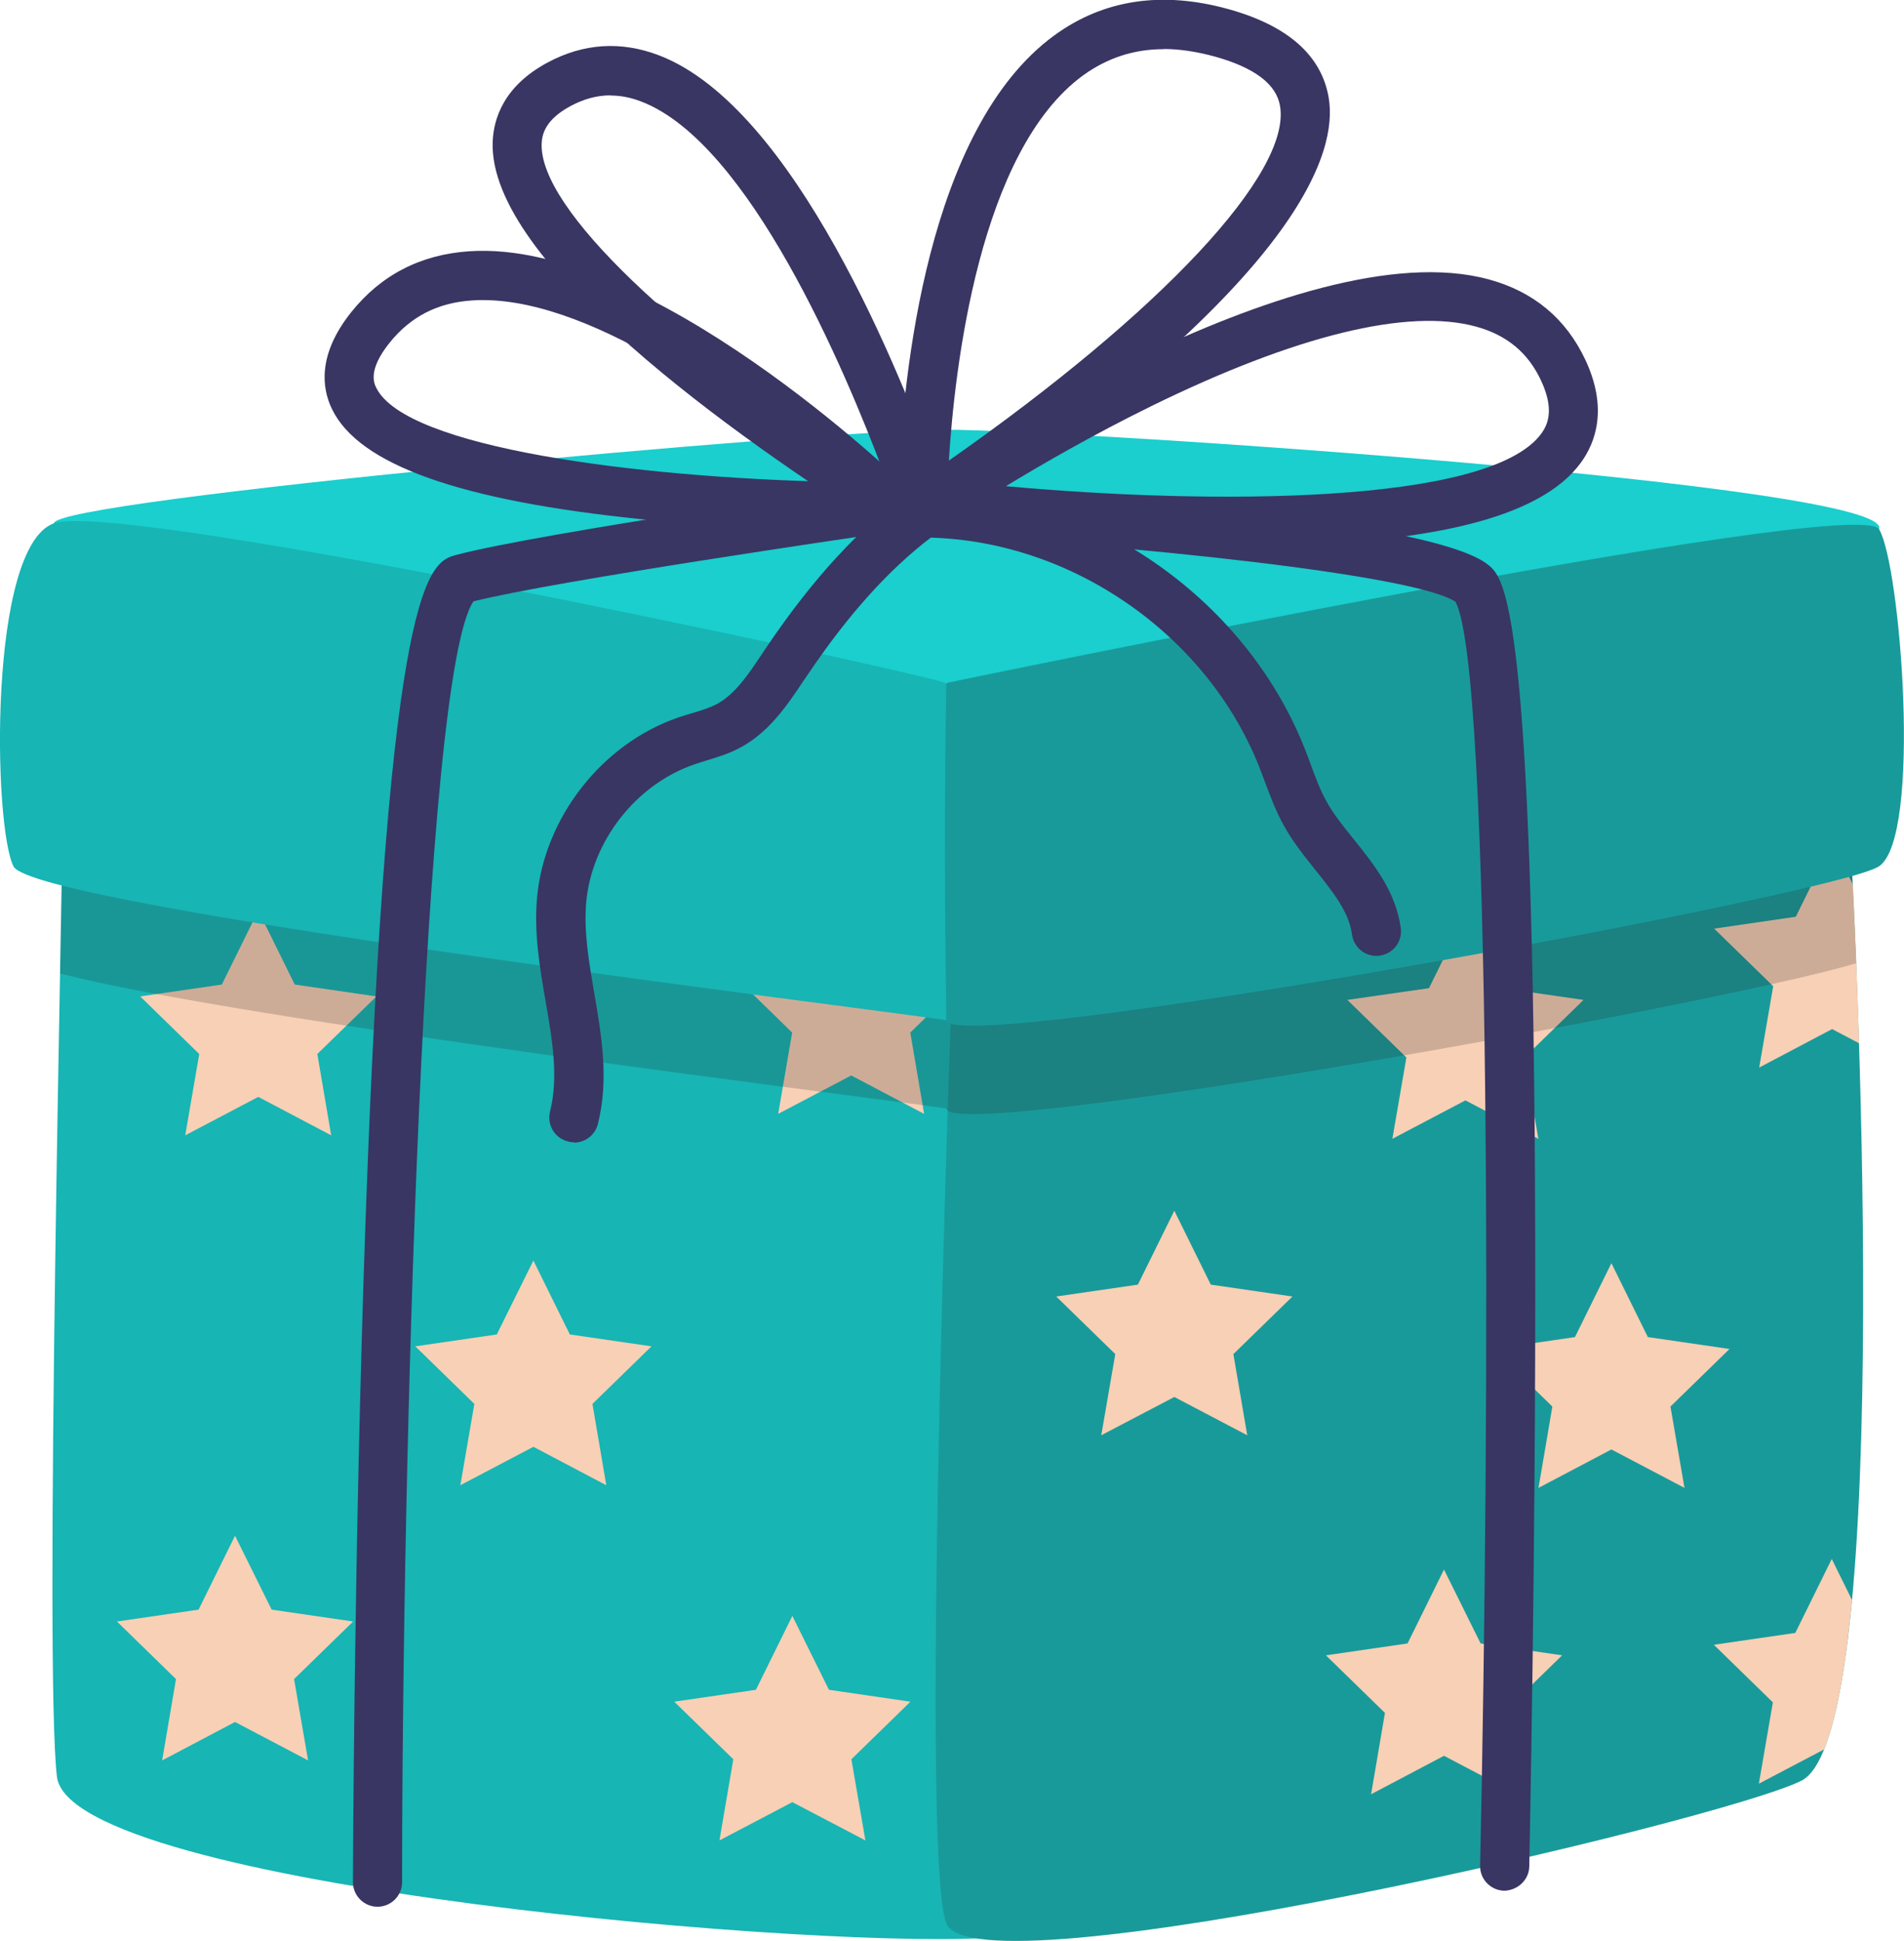 <?xml version="1.0" encoding="UTF-8"?> <svg xmlns="http://www.w3.org/2000/svg" viewBox="0 0 115.44 117.65"> <defs> <style> .cls-1 { fill: #1acfcd; } .cls-2 { fill: #393663; } .cls-3 { mix-blend-mode: multiply; opacity: .2; } .cls-4 { fill: #17b5b4; } .cls-5 { isolation: isolate; } .cls-6 { fill: #199a9a; } .cls-7 { fill: #f8d0b5; } .cls-8 { fill: #231f20; } </style> </defs> <g class="cls-5"> <g id="_Слой_2" data-name="Слой 2"> <g id="OBJECTS"> <g> <path class="cls-4" d="M3.82,48.48c0,3.71-1.15,52.48-.37,59.21,.78,6.73,47.64,10.63,57.14,9.72,9.51-.91,14.12-40.91,14.12-40.91l-2.06-27.61-68.83-.41Z"></path> <path class="cls-6" d="M57.81,57.14s-2.11,55-.44,59.44c1.68,4.44,46.94-6.18,51.85-8.64,5.77-2.89,3.26-53.41,2.85-58.77-.41-5.36-54.27,7.97-54.27,7.97Z"></path> <g> <polygon class="cls-7" points="15.66 55.2 13.45 59.68 8.5 60.4 12.08 63.89 11.23 68.82 15.66 66.49 20.08 68.82 19.24 63.89 22.82 60.4 17.87 59.68 15.66 55.2"></polygon> <polygon class="cls-7" points="34.55 80.89 32.34 76.41 30.12 80.89 25.18 81.61 28.76 85.1 27.91 90.03 32.34 87.7 36.76 90.03 35.92 85.1 39.5 81.61 34.55 80.89"></polygon> <polygon class="cls-7" points="73.41 77.87 71.2 73.39 68.99 77.87 64.04 78.59 67.62 82.08 66.77 87 71.2 84.68 75.62 87 74.78 82.08 78.36 78.59 73.41 77.87"></polygon> <polygon class="cls-7" points="53.82 58.38 51.61 53.9 49.39 58.38 44.45 59.1 48.03 62.59 47.18 67.52 51.61 65.19 56.03 67.52 55.19 62.59 58.77 59.1 53.82 58.38"></polygon> <polygon class="cls-7" points="50.26 102.43 48.04 97.95 45.83 102.43 40.88 103.15 44.46 106.64 43.62 111.56 48.04 109.24 52.47 111.56 51.62 106.64 55.2 103.15 50.26 102.43"></polygon> <polygon class="cls-7" points="89.77 99.62 87.55 95.14 85.34 99.62 80.39 100.34 83.97 103.83 83.13 108.76 87.55 106.43 91.98 108.76 91.13 103.83 94.71 100.34 89.77 99.62"></polygon> <polygon class="cls-7" points="104.86 81.77 99.91 81.05 97.7 76.57 95.49 81.05 90.54 81.77 94.12 85.26 93.28 90.19 97.7 87.86 102.13 90.19 101.28 85.26 104.86 81.77"></polygon> <polygon class="cls-7" points="84.42 69.03 88.85 66.7 93.27 69.03 92.43 64.1 96.01 60.61 91.06 59.9 88.85 55.41 86.64 59.9 81.69 60.61 85.27 64.1 84.42 69.03"></polygon> <polygon class="cls-7" points="16.47 97.57 14.25 93.09 12.04 97.57 7.09 98.29 10.67 101.78 9.83 106.71 14.25 104.38 18.68 106.71 17.83 101.78 21.41 98.29 16.47 97.57"></polygon> <path class="cls-7" d="M108.86,98.98l-4.95,.72,3.58,3.49-.85,4.93,3.96-2.08c.78-1.93,1.32-5.13,1.69-9.05l-1.23-2.49-2.21,4.48Z"></path> <path class="cls-7" d="M106.66,64.71l4.42-2.33,1.64,.86c-.12-3.78-.26-7.1-.38-9.62l-1.25-2.53-2.21,4.48-4.95,.72,3.58,3.49-.85,4.93Z"></path> </g> <g class="cls-3"> <path class="cls-8" d="M112.08,49.17c-.27-3.48-23.12,.93-39.08,4.44l-.35-4.72-68.83-.41c0,.97-.08,4.99-.18,10.53,10.82,2.81,49.06,7.49,53.73,8.18,0,2.12,46.26-6.16,55.18-8.8-.18-4.62-.38-8.04-.47-9.22Z"></path> </g> <path class="cls-1" d="M3.27,31.72c0,2.28,45.97,9.07,54.1,9.68,8.13,.62,55.53-6.61,56.56-9.32,1.03-2.7-49.03-6.03-56.56-6.03S3.27,30.3,3.27,31.72Z"></path> <path class="cls-4" d="M57.37,41.4c-3.41-1.03-50.1-11.1-54.1-9.68C-.73,33.14-.41,50.1,.82,52.52c1.22,2.42,51.18,8.52,56.56,9.32s12.53-3.05,12.53-3.05l-12.53-17.38Z"></path> <path class="cls-6" d="M57.37,41.4c-.18,11.61,0,18.13,0,20.43s53.95-7.55,56.56-9.32c2.61-1.77,1.3-18.27,0-20.43-1.3-2.16-56.56,9.32-56.56,9.32Z"></path> <path class="cls-2" d="M22.89,115.58c-.82,0-1.49-.67-1.49-1.49,0-.19,.05-20.08,.77-40.29,1.4-39.07,3.88-39.73,5.52-40.17,4.89-1.3,25.33-4.26,26.2-4.39l.15-.02h.15c5.36,.31,32.29,1.95,36.04,5.02,.97,.79,2.77,2.27,2.85,41.11,.04,18.87-.36,37.62-.36,37.8-.02,.82-.72,1.44-1.52,1.46-.82-.02-1.48-.7-1.46-1.52,.6-27.56,.71-72.51-1.49-76.61-2.37-1.61-19.03-3.42-34.08-4.26-1.85,.27-20.53,2.99-25.46,4.23-3.06,4.39-4.33,52.53-4.33,77.64,0,.82-.67,1.49-1.49,1.49Z"></path> <g> <path class="cls-2" d="M56.84,31.53c-.39,0-.78-.1-1.14-.3-.78-.43-1.25-1.26-1.21-2.16,.26-6.22,1.71-21.3,9.44-26.93,2.98-2.17,6.52-2.7,10.54-1.59,3.61,1,5.66,2.81,6.09,5.38,.55,3.26-1.63,10.87-22.39,25.17h0c-.4,.28-.87,.42-1.33,.42Zm-.36-2.88s0,0,0,0h0ZM70.56,2.98c-1.81,0-3.42,.53-4.88,1.58-6.31,4.59-7.8,17.76-8.15,23.36,12.92-9.05,20.76-17.43,20.08-21.49-.22-1.33-1.55-2.33-3.95-3-1.1-.3-2.14-.46-3.11-.46Z"></path> <path class="cls-2" d="M54.8,32.51c-.44,0-.87-.12-1.27-.37h0c-8.94-5.66-23.91-16.23-23.66-23.53,.05-1.4,.66-3.38,3.31-4.81,2.19-1.18,4.47-1.33,6.79-.44,8.18,3.15,14.65,19.23,17.05,25.99,.34,.96,.05,2-.75,2.63-.43,.35-.95,.52-1.47,.52ZM37.01,5.78c-.82,0-1.62,.22-2.42,.65-1.52,.82-1.73,1.7-1.75,2.29-.13,3.9,7.95,11.64,20.73,19.92-2.36-6.28-8.15-19.97-14.68-22.48-.64-.25-1.26-.37-1.88-.37Z"></path> <path class="cls-2" d="M74.84,33.09c-.41,0-.82,0-1.24,0-8.84-.08-17.12-1.09-17.21-1.1l-3.94-.48,3.28-2.23c.93-.63,23.02-15.5,34.55-12.34,2.71,.74,4.67,2.38,5.84,4.87,1.38,2.94,.62,5.01-.26,6.22-2.47,3.41-9.36,5.07-21.04,5.07Zm-13.85-3.62c12.37,1.13,29.33,1.14,32.47-3.2,.38-.53,.8-1.44-.03-3.21-.79-1.69-2.08-2.75-3.93-3.26-4.14-1.14-10.95,.53-19.7,4.82-3.44,1.69-6.56,3.48-8.81,4.85Z"></path> <path class="cls-2" d="M53.81,32.21c-1.47,0-8.08-.04-14.94-.74-10.98-1.12-17.11-3.3-18.74-6.67-.61-1.25-.9-3.29,1.16-5.87,1.81-2.27,4.23-3.51,7.18-3.7,10.95-.72,26.04,13.8,26.67,14.42l2.61,2.53-3.64,.03s-.11,0-.3,0Zm-24.53-14.02c-.21,0-.42,0-.63,.02-2.11,.13-3.76,.98-5.04,2.58-1.32,1.65-.93,2.45-.8,2.71,1.78,3.67,15.95,5.43,27.35,5.7-4.64-3.95-13.91-11.01-20.88-11.01Z"></path> </g> <path class="cls-2" d="M34.79,69.24c-.12,0-.24-.01-.36-.05-.8-.2-1.28-1.01-1.08-1.81,.52-2.09,.14-4.33-.27-6.69-.35-2.02-.71-4.11-.52-6.26,.43-4.87,3.95-9.36,8.57-10.94,.27-.09,.55-.18,.83-.26,.54-.16,1.06-.32,1.48-.54,1.12-.59,1.93-1.8,2.78-3.08l.35-.52c2.73-4.02,5.5-7.04,8.48-9.21l.4-.29h.49c9.96,.03,19.48,6.51,23.16,15.77,.13,.32,.25,.65,.37,.98,.3,.82,.59,1.59,.98,2.28,.43,.77,1.02,1.5,1.65,2.28,1.19,1.48,2.54,3.17,2.83,5.36,.11,.82-.47,1.56-1.29,1.67-.82,.11-1.56-.47-1.67-1.29-.18-1.36-1.16-2.58-2.19-3.87-.67-.84-1.37-1.7-1.92-2.69-.5-.89-.84-1.81-1.17-2.69-.12-.31-.23-.62-.35-.92-3.18-8-11.32-13.64-19.91-13.88-2.55,1.95-4.97,4.63-7.38,8.19l-.34,.5c-.98,1.46-2.08,3.12-3.87,4.06-.68,.36-1.36,.56-2.01,.76-.24,.07-.48,.15-.72,.23-3.54,1.21-6.24,4.65-6.57,8.38-.15,1.76,.16,3.57,.49,5.49,.44,2.57,.9,5.23,.22,7.93-.17,.68-.78,1.13-1.45,1.13Z"></path> </g> </g> </g> </g> </svg> 